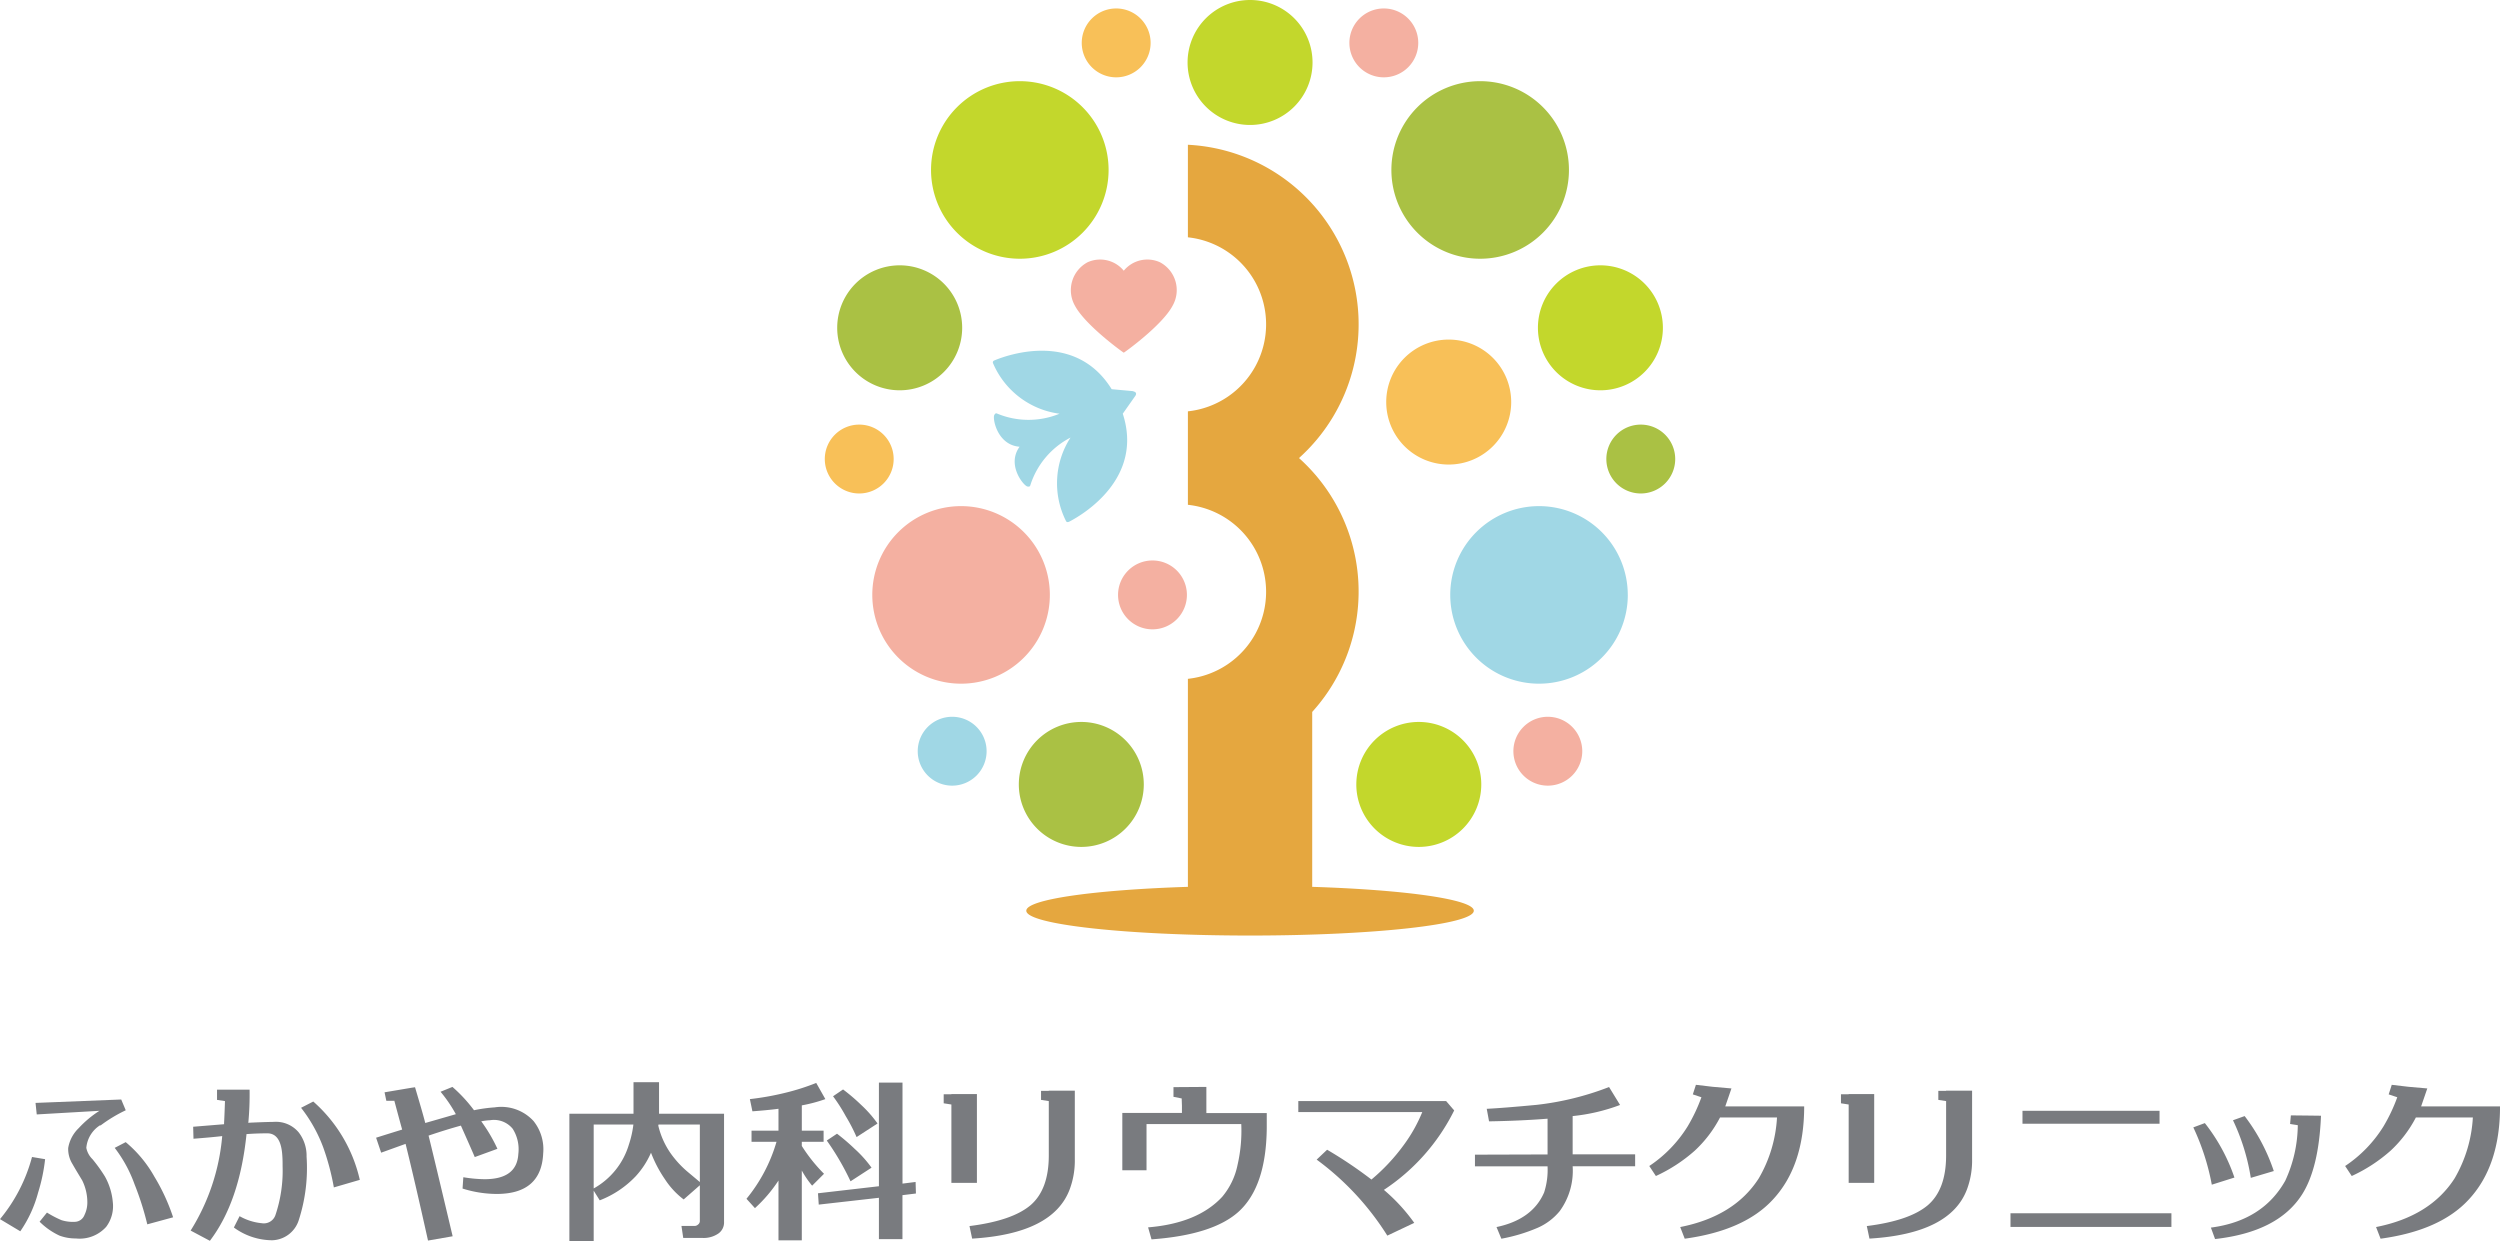 <svg id="グループ_15075" data-name="グループ 15075" xmlns="http://www.w3.org/2000/svg" width="282" height="140" viewBox="0 0 282 140">
  <g id="グループ_22107" data-name="グループ 22107" transform="translate(0 122.07)">
    <path id="パス_81169" data-name="パス 81169" d="M2.3,115.388,0,114.01A18.378,18.378,0,0,0,3.611,107l1.477.248a19.856,19.856,0,0,1-.794,3.785,13.94,13.94,0,0,1-2.01,4.355ZM11.3,103.414a3.363,3.363,0,0,0-1.563,2.556,2.424,2.424,0,0,0,.695,1.278,17.333,17.333,0,0,1,1.4,1.948,7.2,7.2,0,0,1,.893,2.9,3.884,3.884,0,0,1-.745,2.779,4.02,4.02,0,0,1-3.425,1.315,5.2,5.2,0,0,1-1.849-.323A7.873,7.873,0,0,1,4.467,114.3l.831-1.03a12.037,12.037,0,0,0,1.638.856,4.3,4.3,0,0,0,1.563.186,1.191,1.191,0,0,0,1.03-.769,3.2,3.2,0,0,0,.323-1.415,5.581,5.581,0,0,0-.583-2.494c-.36-.6-.732-1.2-1.092-1.836a3.219,3.219,0,0,1-.484-1.812,4.013,4.013,0,0,1,1.179-2.234,11.817,11.817,0,0,1,2.345-1.961l-7.073.409-.136-1.3,9.666-.385.509,1.216a16.274,16.274,0,0,0-2.854,1.725Zm5.311,11.168a33.041,33.041,0,0,0-1.439-4.517,15.049,15.049,0,0,0-2.234-4.095l1.241-.645a13.908,13.908,0,0,1,3.239,3.9,22.187,22.187,0,0,1,2.109,4.579l-2.916.794Z" transform="translate(0 -98.562)" fill="#797b7f"/>
    <path id="パス_81170" data-name="パス 81170" d="M21.2,100.91l-.893-.137V99.62h3.673a34.066,34.066,0,0,1-.136,3.648l-.025.087c1.017-.05,1.973-.087,2.879-.1a3.345,3.345,0,0,1,2.817,1.179,4.312,4.312,0,0,1,.893,2.73,19.1,19.1,0,0,1-.893,7.209,3.245,3.245,0,0,1-2.978,2.234,7.353,7.353,0,0,1-4.331-1.439l.645-1.278a6.254,6.254,0,0,0,2.506.794,1.382,1.382,0,0,0,1.539-.918,15.659,15.659,0,0,0,.807-5.509c0-.36,0-.72-.025-1.08-.087-1.762-.645-2.631-1.7-2.631-.732,0-1.514.025-2.345.087q-.782,7.631-4.132,12.036l-2.171-1.154a23.887,23.887,0,0,0,3.561-10.659q-1.061.13-3.239.3l-.037-1.353,3.487-.285v-.136c.025-.447.062-1.266.1-2.457Zm12.284,9.728a27.831,27.831,0,0,0-1.179-4.455,16.533,16.533,0,0,0-2.519-4.517l1.377-.707a16.681,16.681,0,0,1,5.249,8.835l-2.941.856Z" transform="translate(4.174 -98.776)" fill="#797b7f"/>
    <path id="パス_81171" data-name="パス 81171" d="M36.157,100.933h-.893l-.2-.955,3.015-.509.422-.062c.521,1.762.918,3.1,1.154,4.033.782-.223,1.936-.558,3.45-.993a15.578,15.578,0,0,0-1.725-2.531l1.34-.546A16.563,16.563,0,0,1,45.153,102a17.055,17.055,0,0,1,2.333-.323,4.933,4.933,0,0,1,4.38,1.539,5.1,5.1,0,0,1,1.092,3.648q-.2,4.579-5.249,4.579a12.934,12.934,0,0,1-3.847-.608l.087-1.278a15.454,15.454,0,0,0,2.395.223c2.432,0,3.7-.943,3.809-2.842a4.316,4.316,0,0,0-.633-2.842,2.721,2.721,0,0,0-2.556-.968,6.187,6.187,0,0,0-.993.124,17.612,17.612,0,0,1,1.824,3.1l-2.556.931c-.335-.782-.856-1.961-1.563-3.549-1.042.285-2.258.658-3.648,1.129q.428,1.694,2.717,11.354l-2.779.484q-1.545-6.942-2.531-10.907l-2.755.993L34.11,105.1c.633-.2,1.613-.509,2.941-.918-.1-.347-.4-1.439-.893-3.288Z" transform="translate(8.314 -98.836)" fill="#797b7f"/>
    <path id="パス_81172" data-name="パス 81172" d="M66.356,110.567l-1.824,1.6a8.979,8.979,0,0,1-2.109-2.271,14.164,14.164,0,0,1-1.576-3,9.5,9.5,0,0,1-1.725,2.655,11.089,11.089,0,0,1-4.058,2.717l-.682-1.092v5.7H51.64V102.5h7.234V98.94h2.879V102.5h7.333v12.2a1.514,1.514,0,0,1-.682,1.34,2.938,2.938,0,0,1-1.712.472H64.483l-.2-1.353h1.464a.592.592,0,0,0,.409-.161.509.509,0,0,0,.2-.36v-4.058Zm-7.495-6.849H54.382v7.209a8.406,8.406,0,0,0,3.971-4.951,11.423,11.423,0,0,0,.509-2.271Zm2.817.161a9.145,9.145,0,0,0,1.353,3.04,11.219,11.219,0,0,0,1.849,2.047c.484.409.98.819,1.477,1.241v-6.49H61.691l-.025.161Z" transform="translate(12.586 -98.94)" fill="#797b7f"/>
    <path id="パス_81173" data-name="パス 81173" d="M75.12,110.619a10.45,10.45,0,0,1-1.179-1.725v7.879H71.311v-6.75a16.151,16.151,0,0,1-2.655,3.115l-.955-1.055a18.04,18.04,0,0,0,3.387-6.428H68.271V104.4h3.04v-2.469c-.955.124-1.936.211-2.941.285l-.285-1.377a31.381,31.381,0,0,0,3.971-.707,25.628,25.628,0,0,0,3.512-1.117l1.03,1.824a16.992,16.992,0,0,1-2.655.707V104.4H76.4v1.253H73.941v.472a18.255,18.255,0,0,0,2.506,3.139l-1.34,1.34Zm11.689.869-1.514.186v4.963H82.64v-4.666l-6.787.769-.087-1.278,6.874-.794V98.98H85.3v11.391l1.477-.186.037,1.3Zm-5-2.916-2.37,1.539a29.587,29.587,0,0,0-2.68-4.6l1.154-.769a23.071,23.071,0,0,1,2.01,1.725,13.37,13.37,0,0,1,1.886,2.109Zm.682-4.988-2.37,1.539a19.466,19.466,0,0,0-1.228-2.37,18.751,18.751,0,0,0-1.427-2.234l1.129-.769a21.36,21.36,0,0,1,2.023,1.725,13.531,13.531,0,0,1,1.861,2.109Z" transform="translate(16.502 -98.93)" fill="#797b7f"/>
    <path id="パス_81174" data-name="パス 81174" d="M86.459,101.273l-.869-.136v-1.017h.869v-.025h2.879v10.014H86.459Zm10.981-.385-.869-.136V99.735h.869V99.71h2.941v7.718a9.3,9.3,0,0,1-.571,3.4Q97.93,115.853,88.8,116.4l-.3-1.415q4.8-.6,6.874-2.345,2.066-1.768,2.072-5.6v-6.155Z" transform="translate(20.858 -98.755)" fill="#797b7f"/>
    <path id="パス_81175" data-name="パス 81175" d="M108.491,100.673l-.931-.186V99.395l3.71-.025v2.953h6.812v1.725q-.074,6.607-3.2,9.418c-1.923,1.725-5.187,2.767-9.8,3.1l-.385-1.353c3.747-.31,6.527-1.464,8.363-3.45a8.074,8.074,0,0,0,1.725-3.586,17.191,17.191,0,0,0,.422-4.616H104.52v5.212h-2.73v-6.465h6.725V101.5c-.012-.36-.025-.645-.025-.831Z" transform="translate(24.808 -98.836)" fill="#797b7f"/>
    <path id="パス_81176" data-name="パス 81176" d="M127.8,115.848a31.232,31.232,0,0,0-7.979-8.587L121,106.145a48.5,48.5,0,0,1,5,3.363,21.712,21.712,0,0,0,3.648-3.9,17.109,17.109,0,0,0,2.085-3.71H117.75V100.66h16.677l.906,1.055a22.917,22.917,0,0,1-7.929,8.959,20.316,20.316,0,0,1,3.425,3.722l-3.04,1.439Z" transform="translate(28.699 -98.526)" fill="#797b7f"/>
    <path id="パス_81177" data-name="パス 81177" d="M143.3,113.414a6.658,6.658,0,0,1-2.494,1.861,18.954,18.954,0,0,1-4.058,1.216l-.546-1.315q4.058-.856,5.373-3.909a8.356,8.356,0,0,0,.385-2.941h-8.19v-1.315l8.19-.025v-4.033c-2.035.161-4.244.261-6.6.3l-.261-1.415c1.253-.062,3.139-.211,5.633-.447a32.51,32.51,0,0,0,8.165-2.01l1.241,2.023a21.089,21.089,0,0,1-5.348,1.253v4.318h7.048v1.34h-7.048a7.709,7.709,0,0,1-1.477,5.087Z" transform="translate(32.605 -98.834)" fill="#797b7f"/>
    <path id="パス_81178" data-name="パス 81178" d="M155.462,100.582l-.968-.323.347-1.08,1.886.223,2.122.186c-.161.484-.4,1.166-.695,2.023h8.9q0,6.775-3.586,10.572-3.22,3.443-9.889,4.355l-.509-1.315q6.124-1.21,8.872-5.509a15.311,15.311,0,0,0,2.047-6.849h-6.428a13.745,13.745,0,0,1-2.854,3.747,17.716,17.716,0,0,1-4.38,2.854l-.745-1.129a14.61,14.61,0,0,0,4.318-4.455,19.059,19.059,0,0,0,1.563-3.3Z" transform="translate(36.457 -98.882)" fill="#797b7f"/>
    <path id="パス_81179" data-name="パス 81179" d="M167.839,101.273l-.869-.136v-1.017h.869v-.025h2.879v10.014h-2.879Zm10.981-.385-.869-.136V99.735h.869V99.71h2.941v7.718a9.3,9.3,0,0,1-.571,3.4q-1.88,5.025-11.006,5.571l-.3-1.415q4.8-.6,6.874-2.345,2.066-1.768,2.072-5.6v-6.155Z" transform="translate(40.691 -98.755)" fill="#797b7f"/>
    <path id="パス_81180" data-name="パス 81180" d="M182.27,114.643V113.1h18.153v1.539ZM183.623,103V101.54h15.461V103Z" transform="translate(44.513 -98.314)" fill="#797b7f"/>
    <path id="パス_81181" data-name="パス 81181" d="M200.975,109.777a26.486,26.486,0,0,0-2.085-6.465l1.3-.484a20.669,20.669,0,0,1,3.338,6.142l-2.556.807Zm9.7-6.713-.869-.136.087-.968c.248,0,1.377.012,3.4.037q-.242,5.882-2.122,8.86c-1.8,2.842-5.075,4.517-9.827,5.05l-.472-1.29q5.844-.763,8.388-5.286a15.215,15.215,0,0,0,1.415-6.241Zm-5.3,5.944a23.754,23.754,0,0,0-2.01-6.5l1.315-.472a21.321,21.321,0,0,1,3.288,6.2l-2.593.769Z" transform="translate(48.516 -98.213)" fill="#797b7f"/>
    <path id="パス_81182" data-name="パス 81182" d="M218.572,100.582l-.968-.323.347-1.08,1.886.223,2.122.186c-.161.484-.4,1.166-.695,2.023h8.9q0,6.775-3.586,10.572-3.22,3.443-9.889,4.355l-.509-1.315q6.124-1.21,8.872-5.509a15.311,15.311,0,0,0,2.047-6.849h-6.428a13.745,13.745,0,0,1-2.854,3.747,17.715,17.715,0,0,1-4.38,2.854l-.745-1.129a14.61,14.61,0,0,0,4.318-4.455,19.059,19.059,0,0,0,1.563-3.3Z" transform="translate(51.839 -98.882)" fill="#797b7f"/>
  </g>
  <g id="グループ_22110" data-name="グループ 22110" transform="translate(93.035)">
    <path id="パス_81183" data-name="パス 81183" d="M107.147,23.9a3.437,3.437,0,0,0-4.082.955,3.441,3.441,0,0,0-4.082-.955,3.568,3.568,0,0,0-1.427,4.9c1.191,2.234,5.484,5.311,5.509,5.3.025.012,4.331-3.065,5.509-5.3A3.554,3.554,0,0,0,107.147,23.9Z" transform="translate(-69.339 5.683)" fill="#f4b0a1"/>
    <path id="パス_81184" data-name="パス 81184" d="M105.868,36.446l-2.457-.223c-4-6.452-11.391-4.008-13.19-3.263-.087.037-.285.112-.186.347a9.506,9.506,0,0,0,7.495,5.683,9.2,9.2,0,0,1-7.06-.025c-.174-.074-.261.1-.31.2-.186.459.385,3.363,2.866,3.549-1.464,2.01.385,4.318.856,4.479.1.025.3.062.347-.112a9.17,9.17,0,0,1,4.541-5.4,9.485,9.485,0,0,0-.521,9.393c.1.223.3.124.385.087,1.725-.893,8.376-4.963,6.03-12.173l1.415-2.01c.174-.248.074-.472-.236-.5Z" transform="translate(-71.05 7.678)" fill="#a0d7e5"/>
    <path id="パス_81185" data-name="パス 81185" d="M121.806,7.048A7.048,7.048,0,1,1,114.758,0,7.043,7.043,0,0,1,121.806,7.048Z" transform="translate(-66.787 0)" fill="#c3d72c"/>
    <path id="パス_81186" data-name="パス 81186" d="M109.158,54.834a3.884,3.884,0,1,1-3.884-3.884A3.882,3.882,0,0,1,109.158,54.834Z" transform="translate(-68.309 12.271)" fill="#f4b0a1"/>
    <path id="パス_81187" data-name="パス 81187" d="M139.56,31.168a7.048,7.048,0,1,0,7.048-7.048A7.043,7.043,0,0,0,139.56,31.168Z" transform="translate(-59.117 5.809)" fill="#c3d72c"/>
    <path id="パス_81188" data-name="パス 81188" d="M125.77,37.918a7.048,7.048,0,1,0,7.048-7.048A7.043,7.043,0,0,0,125.77,37.918Z" transform="translate(-62.438 7.435)" fill="#f8c058"/>
    <path id="パス_81189" data-name="パス 81189" d="M145.78,42.484a3.884,3.884,0,1,0,3.884-3.884A3.882,3.882,0,0,0,145.78,42.484Z" transform="translate(-57.619 9.296)" fill="#aac144"/>
    <path id="パス_81190" data-name="パス 81190" d="M137.33,69.044a3.884,3.884,0,1,0,3.884-3.884A3.882,3.882,0,0,0,137.33,69.044Z" transform="translate(-59.654 15.693)" fill="#f4b0a1"/>
    <path id="パス_81191" data-name="パス 81191" d="M151.617,56.024A10.014,10.014,0,1,1,141.6,46.01a10.009,10.009,0,0,1,10.014,10.014Z" transform="translate(-61.036 11.081)" fill="#a0d7e5"/>
    <path id="パス_81192" data-name="パス 81192" d="M146.267,17.394A10.014,10.014,0,1,1,136.254,7.38,10.009,10.009,0,0,1,146.267,17.394Z" transform="translate(-62.325 1.777)" fill="#aac144"/>
    <g id="グループ_22108" data-name="グループ 22108" transform="translate(21.888 81.436)">
      <path id="パス_81193" data-name="パス 81193" d="M123.05,72.678A7.048,7.048,0,1,0,130.1,65.63a7.043,7.043,0,0,0-7.048,7.048Z" transform="translate(-84.981 -65.63)" fill="#c3d72c"/>
      <path id="パス_81194" data-name="パス 81194" d="M106.466,72.678a7.048,7.048,0,1,1-7.048-7.048A7.043,7.043,0,0,1,106.466,72.678Z" transform="translate(-92.37 -65.63)" fill="#aac144"/>
    </g>
    <path id="パス_81195" data-name="パス 81195" d="M89.956,31.168a7.048,7.048,0,1,1-7.048-7.048A7.043,7.043,0,0,1,89.956,31.168Z" transform="translate(-74.458 5.809)" fill="#aac144"/>
    <path id="パス_81196" data-name="パス 81196" d="M82.5,42.484A3.884,3.884,0,1,1,78.614,38.6,3.882,3.882,0,0,1,82.5,42.484Z" transform="translate(-74.73 9.296)" fill="#f8c058"/>
    <path id="パス_81197" data-name="パス 81197" d="M90.948,69.044a3.884,3.884,0,1,1-3.884-3.884A3.882,3.882,0,0,1,90.948,69.044Z" transform="translate(-72.695 15.693)" fill="#a0d7e5"/>
    <g id="グループ_22109" data-name="グループ 22109" transform="translate(28.986 0.955)">
      <path id="パス_81198" data-name="パス 81198" d="M122.42,4.654A3.884,3.884,0,1,0,126.3.77,3.882,3.882,0,0,0,122.42,4.654Z" transform="translate(-92.23 -0.77)" fill="#f4b0a1"/>
      <path id="パス_81199" data-name="パス 81199" d="M105.858,4.654A3.884,3.884,0,1,1,101.974.77,3.882,3.882,0,0,1,105.858,4.654Z" transform="translate(-98.09 -0.77)" fill="#f8c058"/>
    </g>
    <path id="パス_81200" data-name="パス 81200" d="M79.05,56.024A10.014,10.014,0,1,0,89.064,46.01,10.009,10.009,0,0,0,79.05,56.024Z" transform="translate(-73.69 11.081)" fill="#f4b0a1"/>
    <path id="パス_81201" data-name="パス 81201" d="M84.39,17.394A10.014,10.014,0,1,0,94.4,7.38,10.009,10.009,0,0,0,84.39,17.394Z" transform="translate(-72.404 1.777)" fill="#c3d72c"/>
    <path id="パス_81202" data-name="パス 81202" d="M125.3,96.854V77.137A20.224,20.224,0,0,0,123.81,48.5,20.28,20.28,0,0,0,111.278,13.16V23.6a9.871,9.871,0,0,1,0,19.63V53.773a9.871,9.871,0,0,1,0,19.63V96.867c-10.522.335-18.228,1.415-18.228,2.693,0,1.551,11.3,2.8,25.239,2.8s25.239-1.253,25.239-2.8c0-1.278-7.706-2.358-18.228-2.693Z" transform="translate(-70.318 3.169)" fill="#e5a73f"/>
  </g>
</svg>

